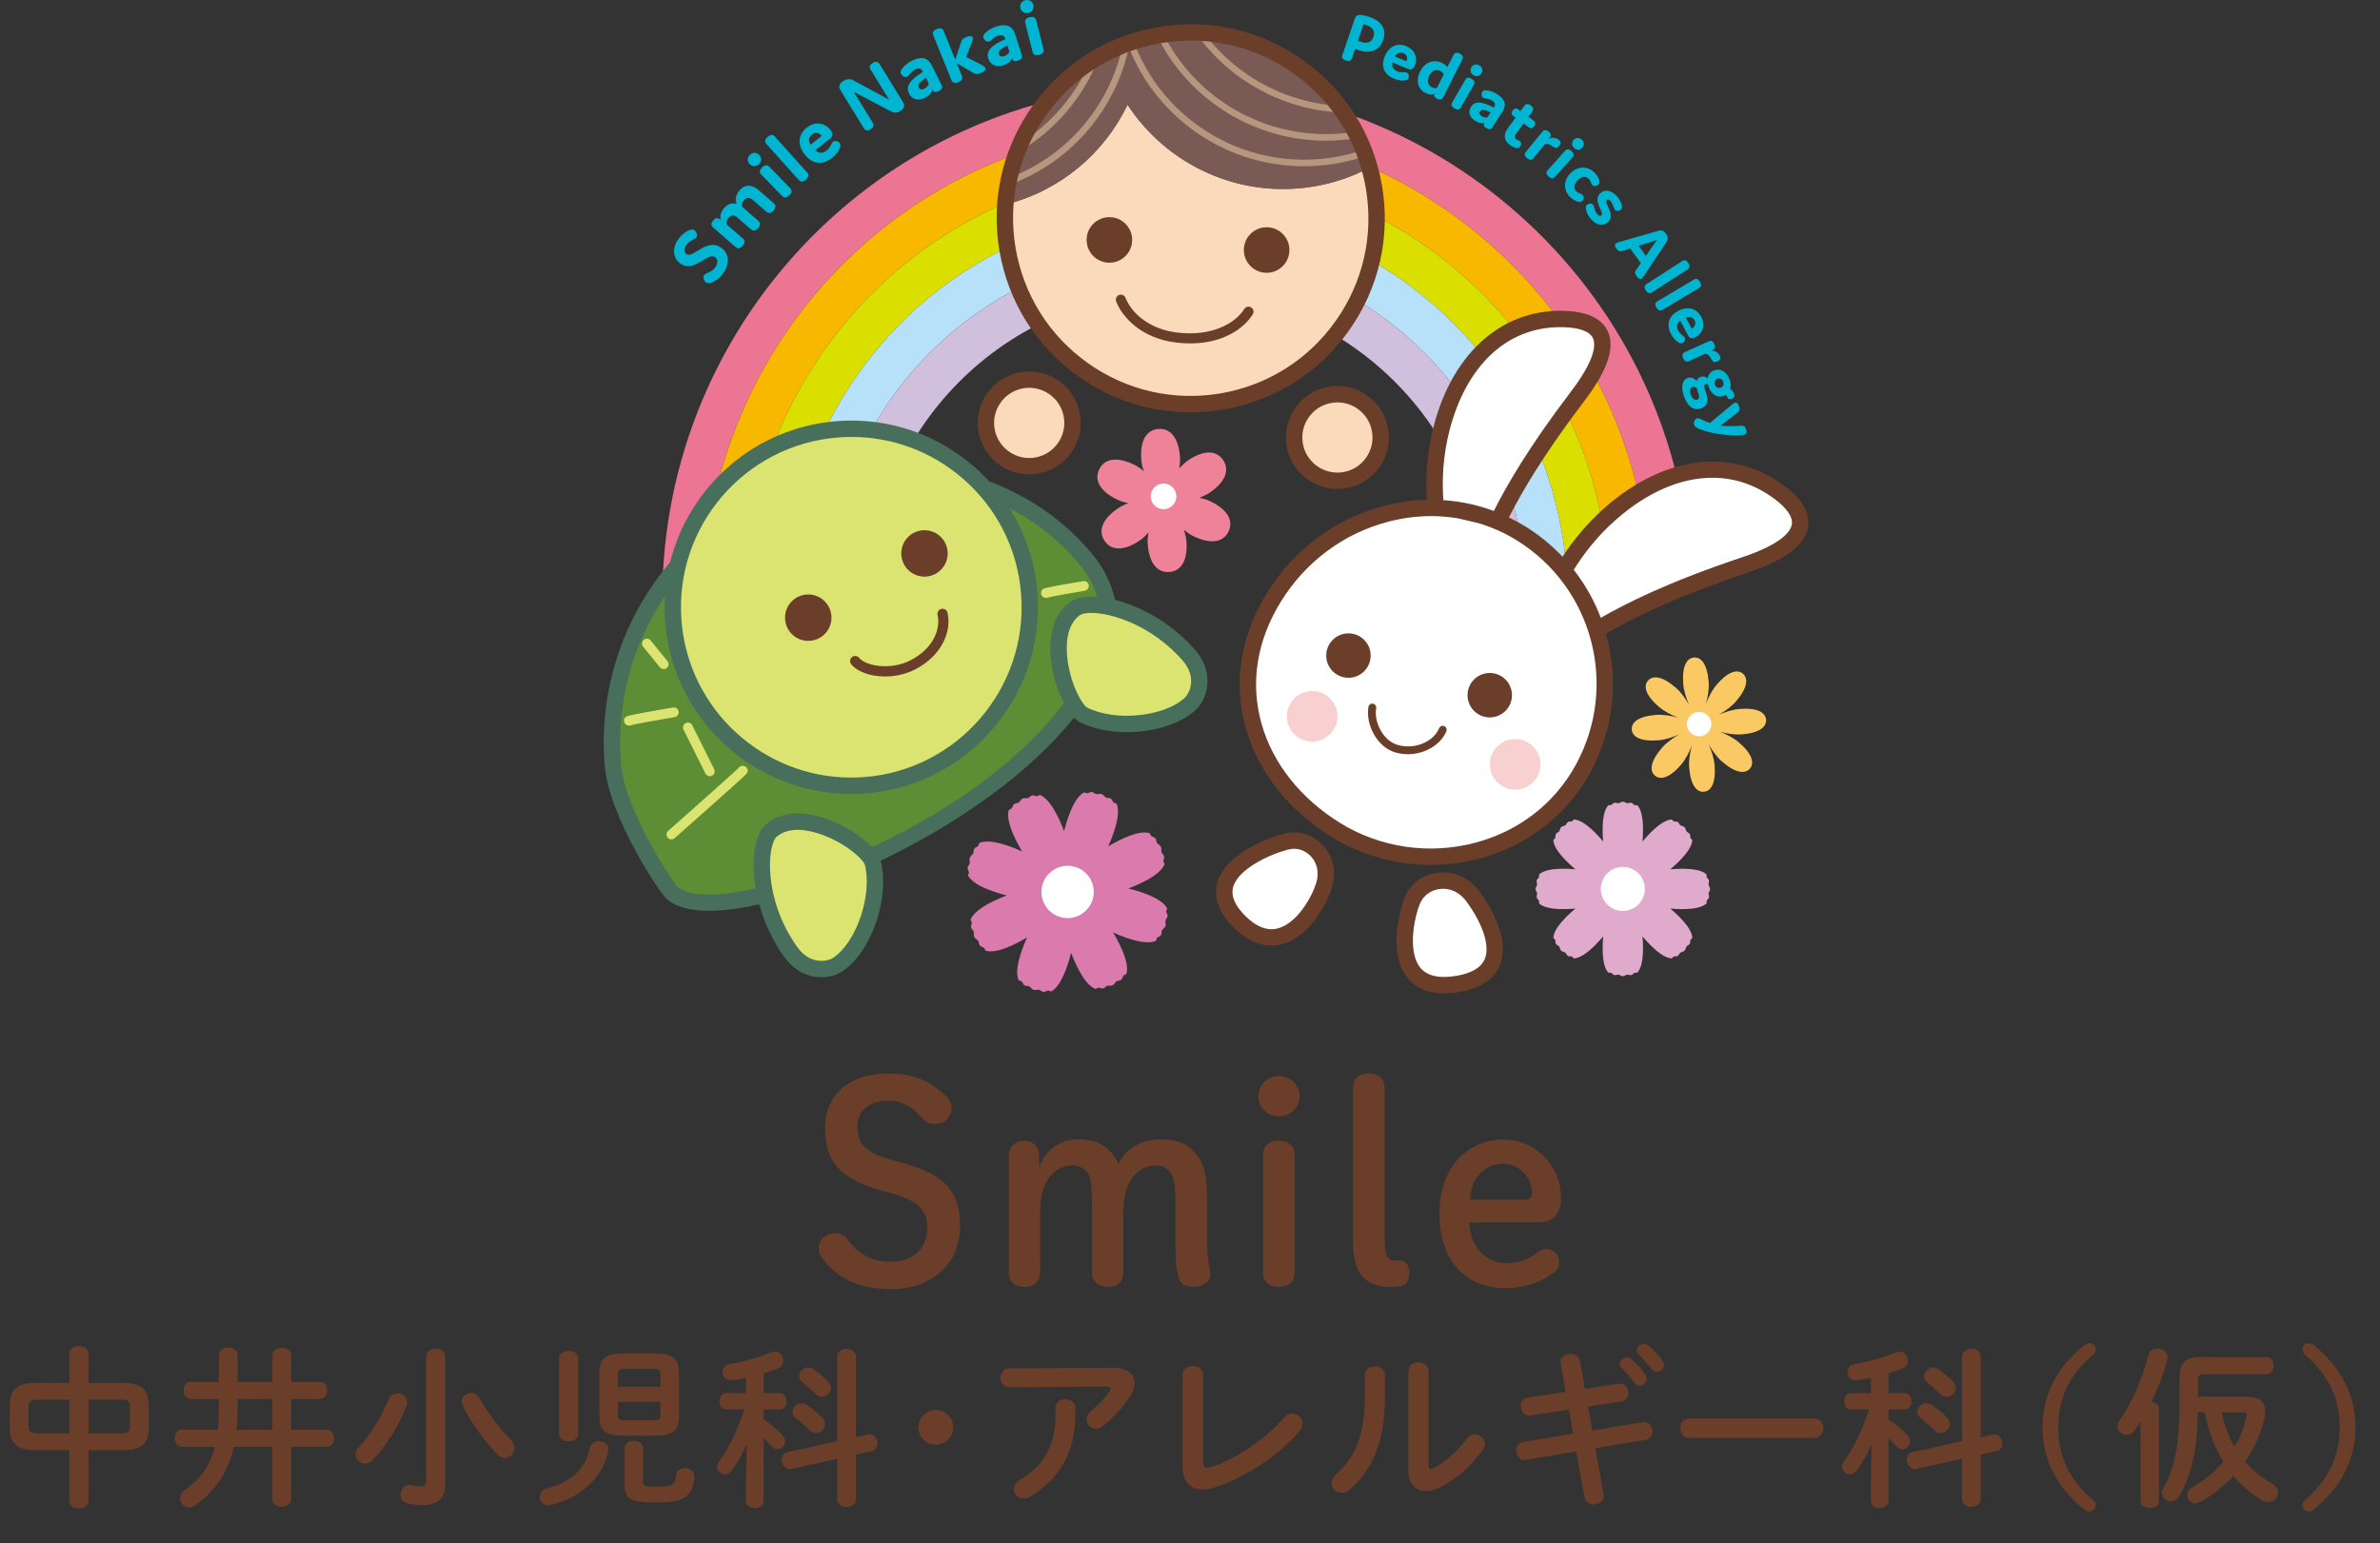 <?xml version="1.0" encoding="UTF-8"?><svg id="_レイヤー_2" xmlns="http://www.w3.org/2000/svg" width="592.727" height="384.361" xmlns:xlink="http://www.w3.org/1999/xlink" viewBox="0 0 592.727 384.361"><rect x="0" y="0" width="592.727" height="384.361" fill="#333333" stroke="none"/><defs><clipPath id="clippath"><path d="M288.73,8.75c-4.919.843-9.516,2.442-13.708,4.643,0,.002.001.004.002.006-14.046,7.373-23.469,21.599-24.635,37.561,13.725-3.439,24.631-12.813,30.423-24.855,9.784,14.965,27.815,23.522,46.561,20.31,4.919-.843,9.516-2.442,13.708-4.643-6.337-22.513-28.786-37.06-52.35-33.022Z" fill="#7a5a54"/></clipPath></defs><g id="_レイヤー_1-2"><path d="M176.172,163.937c-.235-1.886-.429-3.785-.575-5.7-4.946-64.918,43.671-121.553,108.589-126.499,64.635-4.924,121.053,43.251,126.424,107.745l10.248-1.069c-5.947-70.023-67.241-122.299-137.455-116.949-70.592,5.378-123.457,66.964-118.079,137.555.153,2.011.358,4.005.601,5.986l10.247-1.069Z" fill="#eb7592"/><path d="M284.186,31.738c-64.918,4.946-113.535,61.582-108.589,126.499.146,1.915.341,3.814.575,5.7l10.247-1.069c-.226-1.79-.411-3.595-.549-5.414-4.514-59.244,39.854-110.93,99.098-115.443,59.057-4.499,110.599,39.577,115.394,98.541l10.248-1.069c-5.371-64.494-61.789-112.669-126.424-107.745Z" fill="#f8b800"/><path d="M284.969,42.011c-59.244,4.514-103.612,56.199-99.098,115.443.139,1.819.323,3.624.549,5.414l10.253-1.069c-.218-1.695-.397-3.403-.529-5.127-4.081-53.57,36.037-100.306,89.607-104.387,53.479-4.074,100.141,35.903,104.36,89.337l10.251-1.069c-4.795-58.964-56.336-103.04-115.394-98.541Z" fill="#dadf00"/><path d="M285.751,52.284c-53.57,4.081-93.689,50.817-89.607,104.387.131,1.724.31,3.432.529,5.127l10.256-1.07c-.211-1.6-.388-3.211-.512-4.84-3.649-47.897,32.221-89.683,80.117-93.332,47.896-3.649,89.683,32.221,93.332,80.117,0,.005,0,.01,0,.015l10.245-1.069c-4.219-53.433-50.88-93.411-104.36-89.337Z" fill="#b7e1f8"/><path d="M217.186,159.659c-.204-1.504-.378-3.019-.495-4.553-3.217-42.223,28.404-79.058,70.626-82.275,42.223-3.217,79.058,28.404,82.275,70.626.008.101.008.201.015.303l9.169-.956,1.09-.114c0-.005,0-.01,0-.015-3.649-47.897-45.435-83.766-93.332-80.117-47.897,3.649-83.766,45.435-80.117,93.332.124,1.629.301,3.24.512,4.84l10.257-1.07Z" fill="#d0c0dd"/><path d="M271.183,140.242c-13.113-16.78-34.962-24.293-56.184-22.676-37.303,2.842-65.24,35.386-62.398,72.69.923,12.119,13.108,30.508,14.607,31.957,13.565,13.116,103.444-25.3,108.731-65.807,1.083-8.296-3.556-14.627-4.757-16.164Z" fill="#5d8d34"/><circle cx="212.007" cy="151.257" r="44.459" fill="#dce471"/><path d="M267.64,151.636c3.778-2.837,18.434.184,28.381,11.487,4.449,5.056,2.467,10.279.371,12.218-5.814,5.377-19.058,6.547-26.572,2.706-3.983-2.036-10.447-20.204-2.18-26.412Z" fill="#dce471"/><path d="M192.145,206.823c-3.62,3.036-4.002,17.996,4.751,30.247,3.915,5.48,9.452,4.735,11.816,3.133,6.556-4.443,10.699-17.077,8.662-25.266-1.08-4.341-17.308-14.757-25.229-8.114Z" fill="#dce471"/><path d="M184.272,190.955c-.133.089-.243.201-.328.326-1.301,1.262-11.048,9.925-17.537,15.666-.502.444-.55,1.212-.106,1.714.24.271.574.41.91.41.287,0,.574-.101.805-.305,0,0,4.467-3.951,8.923-7.916,2.229-1.984,4.455-3.972,6.119-5.47.835-.752,1.53-1.382,2.013-1.827.879-.811,1.573-1.451.875-2.352-.39-.505-1.141-.604-1.674-.247Z" fill="#dce471"/><path d="M169.014,177.209c-.114-.661-.734-1.107-1.403-.993-3.165.541-10.619,1.836-11.472,2.194-.605.254-.874.933-.641,1.546.184.48.655.773,1.15.773.136,0,.273-.022.407-.069.693-.24,6.829-1.343,10.965-2.049.661-.113,1.106-.741.993-1.402Z" fill="#dce471"/><path d="M269.751,144.754c-2.652.435-8.913,1.486-9.768,1.846-.607.255-.878.937-.639,1.55.185.478.655.769,1.146.769.139,0,.279-.023.416-.071.589-.21,5.159-1.027,9.239-1.696.662-.108,1.11-.733,1.002-1.395s-.733-1.116-1.396-1.002Z" fill="#dce471"/><path d="M175.692,192.674c.212.426.642.673,1.088.673.182,0,.367-.041.542-.128.6-.299.844-1.029.544-1.629l-5.465-10.95c-.3-.601-1.031-.845-1.63-.544-.6.299-.844,1.029-.544,1.629l5.465,10.95Z" fill="#dce471"/><path d="M164.346,166.211c.239.296.59.45.944.45.269,0,.539-.089.764-.271.521-.423.601-1.188.178-1.709l-4.182-5.154c-.421-.52-1.187-.601-1.708-.178-.521.423-.601,1.188-.178,1.709l4.182,5.154Z" fill="#dce471"/><path d="M297.552,161.777c-4.657-5.292-10.83-9.423-17.383-11.632-.853-.288-1.685-.523-2.504-.73-1.036-4.983-3.538-8.717-4.876-10.429-6.745-8.63-15.915-15.123-26.478-19.109-1.255-1.366-2.588-2.675-4.018-3.902-9.424-8.09-21.44-12.025-33.818-11.082-20.473,1.56-36.86,16.23-41.581,35.14-11.928,14.087-17.729,31.953-16.325,50.377.996,13.071,13.758,31.851,15.223,33.268,2.405,2.325,6.311,3.183,10.77,3.183,3.965,0,8.363-.682,12.529-1.612,1.27,4.628,3.356,9.1,6.146,13.006,2.701,3.78,6.216,5.153,9.323,5.153,2.066,0,3.95-.607,5.294-1.518,7.181-4.866,11.797-18.204,9.497-27.446-.006-.023-.018-.047-.024-.07,18.933-9.025,37.104-21.753,48.131-35.625.474.482.954.869,1.432,1.113,3.322,1.698,7.495,2.506,11.727,2.506,6.572,0,13.284-1.948,17.157-5.531,2.983-2.759,4.884-9.256-.225-15.061ZM208.785,108.959c1.1-.084,2.197-.125,3.288-.125,10.121,0,19.804,3.574,27.564,10.235,8.598,7.381,13.807,17.667,14.667,28.965,1.777,23.323-15.751,43.742-39.074,45.52-1.091.083-2.175.124-3.252.124-21.939-.002-40.574-16.969-42.268-39.199-1.777-23.323,15.751-43.742,39.075-45.52ZM207.567,238.516c-1.568,1.062-5.834,1.818-9.012-2.63-8.62-12.064-7.439-25.538-5.1-27.5,2.953-2.476,7.332-1.776,10.483-.751,6.443,2.096,11.12,6.443,11.457,7.795,1.875,7.537-2.076,19.188-7.829,23.086ZM217.17,211.002c-2.663-2.818-7.301-5.726-11.971-7.245-5.927-1.929-10.893-1.408-14.365,1.504-2.442,2.049-3.586,7.194-2.984,13.426.084.865.199,1.732.344,2.597-9.672,2.159-16.89,2.053-19.56-.529-1.354-1.39-13.122-19.125-13.999-30.654-1.134-14.892,2.744-29.39,10.966-41.589-.121,2.065-.118,4.159.043,6.277,1.857,24.369,22.281,42.968,46.332,42.967,1.179,0,2.369-.045,3.565-.136,25.565-1.948,44.777-24.331,42.83-49.896-.579-7.61-2.966-14.797-6.901-21.088,7.088,3.682,13.277,8.679,18.108,14.861h0c.978,1.252,2.692,3.807,3.692,7.183-2.934-.219-5.365.208-6.852,1.326-3.623,2.721-5.257,7.441-4.723,13.649.35,4.065,1.639,8.323,3.292,11.505-9.339,12.371-25.65,25.59-47.815,35.843ZM295.008,173.845c-5.102,4.718-17.345,5.925-24.259,2.388-1.241-.634-4.413-6.175-4.993-12.926-.284-3.302.025-7.724,3.108-10.04.518-.389,1.528-.609,2.893-.609,5.067,0,15.016,3.043,22.734,11.813,3.611,4.104,1.907,8.088.517,9.374Z" fill="#476f5b"/><circle cx="201.29" cy="153.846" r="5.781" fill="#6b3e2a"/><circle cx="230.237" cy="137.845" r="5.781" fill="#6b3e2a"/><path d="M220.425,168.498c-3.669,0-6.95-1.191-8.435-3.052-.438-.549-.348-1.349.2-1.787.552-.439,1.35-.347,1.787.201,1.604,2.007,7.814,3.171,12.782.607,5.77-2.977,7.54-7.932,6.743-11.278-.163-.683.26-1.369.943-1.532.683-.162,1.369.259,1.532.942,1.019,4.278-1.065,10.524-8.051,14.128-2.391,1.234-5.034,1.772-7.5,1.772Z" fill="#6b3e2a"/><circle cx="296.546" cy="54.366" r="46.28" fill="#fadabb"/><path d="M288.73,8.75c-4.919.843-9.516,2.442-13.708,4.643,0,.002.001.004.002.006-14.046,7.373-23.469,21.599-24.635,37.561,13.725-3.439,24.631-12.813,30.423-24.855,9.784,14.965,27.815,23.522,46.561,20.31,4.919-.843,9.516-2.442,13.708-4.643-6.337-22.513-28.786-37.06-52.35-33.022Z" fill="#7a5a54"/><g clip-path="url(#clippath)"><path d="M285.255,9.497c-19.579,4.906-33.436,21.88-34.866,41.463,19.579-4.906,33.436-21.88,34.866-41.463Z" fill="#7a5a54"/><path d="M288.73,8.75c-4.919.843-9.516,2.442-13.708,4.643,6.337,22.513,28.786,37.06,52.35,33.022,4.919-.843,9.516-2.442,13.708-4.643-6.337-22.513-28.786-37.06-52.35-33.022Z" fill="#7a5a54"/><path d="M324.757,41.407c-20.76,0-39.413-13.691-45.213-34.294l1.571-.442c6.316,22.435,28.423,36.379,51.426,32.44,4.708-.806,9.239-2.341,13.468-4.561l.757,1.444c-4.38,2.3-9.073,3.889-13.95,4.725-2.705.463-5.4.688-8.059.688Z" fill="#b6977e"/><path d="M330.221,35.041c-20.76,0-39.413-13.691-45.213-34.294l1.571-.442c6.315,22.435,28.419,36.377,51.426,32.44,4.708-.806,9.239-2.341,13.468-4.561l.757,1.444c-4.38,2.3-9.073,3.889-13.95,4.725-2.705.463-5.401.688-8.059.688Z" fill="#b6977e"/><path d="M336.193,28.085c-20.76,0-39.415-13.691-45.215-34.293l1.571-.442c6.315,22.435,28.425,36.377,51.426,32.44,4.71-.807,9.241-2.342,13.468-4.562l.757,1.444c-4.377,2.299-9.07,3.889-13.949,4.725-2.706.464-5.401.688-8.059.688Z" fill="#b6977e"/><path d="M246.59,47.502l-.396-1.582c19.055-4.775,32.82-21.144,34.251-40.731l1.627.119c-1.482,20.291-15.741,37.248-35.482,42.194Z" fill="#b6977e"/><path d="M241.246,42.914l-.396-1.582c19.055-4.775,32.82-21.144,34.25-40.731l1.627.119c-1.481,20.291-15.74,37.247-35.481,42.194Z" fill="#b6977e"/></g><circle cx="276.288" cy="59.76" r="5.673" fill="#6b3e2a"/><circle cx="315.448" cy="62.274" r="5.673" fill="#6b3e2a"/><path d="M296.408,85.531c-1.113,0-2.279-.068-3.5-.214-8.471-1.009-13.337-6.142-14.931-10.231-.249-.642.067-1.365.71-1.615.641-.247,1.365.068,1.616.71,1.342,3.446,5.526,7.78,12.899,8.658,8.91,1.059,14.559-2.506,16.69-5.882.367-.584,1.138-.756,1.722-.389.582.367.756,1.138.389,1.721-2.318,3.675-7.543,7.242-15.595,7.242Z" fill="#6b3e2a"/><circle cx="256.318" cy="105.338" r="10.78" fill="#fadabb"/><path d="M256.312,118.158c-6.127,0-11.561-4.417-12.629-10.655-1.193-6.968,3.504-13.607,10.471-14.8,3.376-.578,6.773.192,9.568,2.17,2.795,1.978,4.653,4.926,5.23,8.301.579,3.374-.192,6.773-2.169,9.568-1.978,2.796-4.926,4.653-8.301,5.231-.728.125-1.455.185-2.17.185ZM256.336,96.595c-.496,0-.996.042-1.495.128-4.75.814-7.953,5.341-7.14,10.092.815,4.751,5.346,7.952,10.093,7.139,2.3-.394,4.311-1.661,5.658-3.568,1.349-1.906,1.875-4.223,1.48-6.524h0c-.394-2.302-1.661-4.312-3.567-5.66-1.492-1.056-3.238-1.608-5.03-1.608Z" fill="#6b3e2a"/><circle cx="333.076" cy="108.971" r="10.78" fill="#fadabb"/><path d="M333.07,121.791c-6.127,0-11.561-4.417-12.629-10.655-1.192-6.968,3.504-13.607,10.471-14.8,3.369-.58,6.77.191,9.567,2.17,2.796,1.978,4.654,4.926,5.231,8.301,1.195,6.966-3.502,13.605-10.468,14.799-.729.125-1.455.185-2.171.185ZM333.095,100.228c-.497,0-.996.042-1.495.128-4.752.814-7.954,5.341-7.141,10.092.816,4.75,5.348,7.95,10.093,7.139,4.75-.814,7.952-5.342,7.138-10.092h0c-.394-2.302-1.661-4.312-3.567-5.66-1.492-1.056-3.238-1.607-5.029-1.607Z" fill="#6b3e2a"/><path d="M296.443,102.697c-9.906,0-19.551-3.047-27.803-8.885-10.536-7.454-17.539-18.565-19.719-31.286-2.18-12.721.725-25.53,8.179-36.066,7.453-10.536,18.564-17.539,31.286-19.719,12.722-2.181,25.529.725,36.066,8.179,10.537,7.454,17.541,18.565,19.72,31.286h0c2.18,12.722-.725,25.53-8.179,36.066-7.454,10.536-18.565,17.539-31.287,19.719-2.758.473-5.52.706-8.262.706ZM296.641,10.113c-2.512,0-5.04.214-7.567.646-11.647,1.996-21.82,8.408-28.645,18.055s-9.485,21.375-7.489,33.022c1.996,11.648,8.408,21.821,18.055,28.646,9.647,6.826,21.374,9.485,33.022,7.489,11.647-1.996,21.821-8.408,28.646-18.055,6.825-9.646,9.484-21.375,7.489-33.022h0c-1.996-11.648-8.408-21.821-18.055-28.646-7.555-5.345-16.388-8.135-25.457-8.135Z" fill="#6b3e2a"/><path d="M169.448,65.648c-1.926-1.365-2.095-3.84-.512-6.073.688-.972,1.709-1.836,2.677-2.226.605-.238.975-.256,1.334-.002.511.362.862,1.276.489,1.805-.133.188-.357.285-.798.51-.688.357-1.255.725-1.701,1.355-.677.954-.586,1.839.011,2.261,1.722,1.22,5.034-4.142,8.665-1.57,2.098,1.485,2.146,4.054.541,6.323-.773,1.09-1.716,1.882-2.93,2.329-.591.22-1.038.238-1.396-.016-.529-.374-.827-1.328-.476-1.822.169-.238.421-.342.868-.539.71-.315,1.391-.627,1.935-1.394.688-.972.693-1.993-.039-2.512-1.961-1.388-5.188,4.033-8.666,1.571Z" fill="#00b5d2"/><path d="M179.346,54.667l.174.151c-.3-.926-.035-2.025.816-3.001.919-1.055,1.964-1.363,3.112-1.026-.427-1.068-.189-2.327.73-3.382.769-.881,1.66-1.269,2.693-1.117.688.101,1.425.494,2.18,1.154l3.652,3.184c.566.494.547,1.087-.07,1.796-.618.708-1.204.807-1.771.314l-3.304-2.883c-.362-.316-.719-.544-1.06-.563-.419-.062-.835.13-1.206.555-.439.503-.591,1.091-.464,1.645l4.045,3.528c.566.494.548,1.087-.07,1.796-.617.709-1.202.807-1.77.312l-3.321-2.895c-.362-.317-.716-.515-1.044-.551-.432-.045-.848.147-1.205.556-.439.503-.606,1.107-.48,1.66l4.046,3.529c.568.493.548,1.087-.07,1.796-.618.708-1.202.808-1.769.312l-5.588-4.872c-.568-.494-.562-1.072.042-1.764.63-.724,1.226-.675,1.7-.235Z" fill="#00b5d2"/><path d="M189.023,40.895c-.688.67-1.649.672-2.32-.018-.67-.689-.627-1.634.062-2.304s1.635-.687,2.305.003c.67.687.643,1.648-.047,2.318ZM196.772,46.851c.525.541.457,1.131-.216,1.786-.674.655-1.265.707-1.791.167l-5.172-5.317c-.525-.538-.457-1.128.216-1.785.674-.656,1.265-.707,1.791-.167l5.172,5.316Z" fill="#00b5d2"/><path d="M201.016,42.964c.501.56.411,1.146-.29,1.775-.699.628-1.292.655-1.796.096l-8.04-8.96c-.501-.56-.409-1.147.29-1.776.699-.627,1.292-.654,1.796-.094l8.04,8.96Z" fill="#00b5d2"/><path d="M209.105,35.607c.312.391.208.796.055,1.24-.285.816-.899,1.653-1.878,2.436-2.433,1.944-4.927,1.635-6.831-.747-1.89-2.368-1.749-4.968.438-6.717,2.154-1.722,4.549-1.2,5.933.529.913,1.142.462,1.717-.224,2.264l-3.558,2.844c.91.771,1.855.817,2.868.008.523-.418.829-.904,1.065-1.413.157-.339.27-.564.466-.72.523-.417,1.311-.166,1.664.275ZM201.889,36.049l2.742-2.191c-.625-.782-1.53-1.077-2.443-.346-.817.651-.898,1.521-.299,2.538Z" fill="#00b5d2"/><path d="M217.344,30.548c.394.641.235,1.18-.511,1.641-.748.459-1.319.369-1.713-.272l-5.836-9.485c-.547-.89-.265-1.627.765-2.263,1.033-.635,1.8-.543,2.58-.115l8.808,4.786-4.621-7.51c-.396-.641-.218-1.191.529-1.651.748-.459,1.318-.369,1.713.272l5.836,9.485c.537.873.301,1.606-.677,2.208-.926.569-1.608.497-2.495.013l-9.098-4.78,4.719,7.67Z" fill="#00b5d2"/><path d="M227.944,17.291c-.448.224-.936.607-1.367,1.147-.243.308-.43.541-.655.653-.58.289-1.298-.217-1.541-.702-.176-.356-.102-.72.235-1.216.572-.82,1.461-1.519,2.526-2.051,1.346-.672,2.506-.829,3.393-.453.626.271,1.168.888,1.624,1.805l2.281,4.582c.355.711.176,1.197-.701,1.636-.748.371-1.16.296-1.429-.247l-.074-.148c-.236.887-.854,1.568-1.863,2.071-1.721.857-3.234.444-3.979-1.052-.839-1.683.033-3.309,3.466-5.415l-.065-.131c-.354-.71-.878-.963-1.85-.479ZM228.825,21.825c.215.43.662.626,1.372.272.487-.243.889-.653,1.143-1.222l-.754-1.515c-1.507,1.007-2.124,1.734-1.761,2.465Z" fill="#00b5d2"/><path d="M245.416,16.964c.173.426-.14.824-1.05,1.192-.969.391-1.461.343-2.103-.073l-4.001-2.367,1.286,3.174c.283.698-.002,1.218-.873,1.572-.872.351-1.438.175-1.721-.521l-4.516-11.149c-.282-.698.002-1.218.873-1.571s1.438-.178,1.721.52l2.877,7.105,1.34-4.036c.287-.906.519-1.224,1.37-1.569.91-.369,1.465-.279,1.63.128.094.233.045.611-.151,1.075l-1.485,3.733,3.845,1.981c.539.276.841.515.957.805Z" fill="#00b5d2"/><path d="M248.598,8.884c-.479.153-1.018.455-1.526.924-.289.266-.51.468-.748.544-.616.197-1.25-.414-1.414-.932-.12-.379.011-.727.42-1.163.69-.725,1.677-1.278,2.812-1.639,1.432-.456,2.602-.433,3.421.076.575.364,1.014,1.058,1.325,2.034l1.547,4.877c.24.757-.009,1.209-.946,1.506-.796.253-1.191.115-1.374-.462l-.051-.16c-.369.841-1.083,1.418-2.159,1.759-1.832.582-3.262-.06-3.768-1.652-.569-1.792.542-3.264,4.257-4.816l-.044-.138c-.239-.757-.718-1.089-1.752-.76ZM248.769,13.498c.146.459.557.72,1.315.482.517-.165.978-.509,1.316-1.032l-.511-1.613c-1.643.761-2.366,1.386-2.12,2.162Z" fill="#00b5d2"/><path d="M256.135,3.201c-.933.237-1.766-.242-2.003-1.174-.236-.931.272-1.728,1.205-1.964.931-.237,1.759.22,1.996,1.152.236.931-.267,1.75-1.198,1.987ZM259.876,12.232c.185.728-.167,1.208-1.079,1.438-.911.232-1.45-.019-1.635-.748l-1.828-7.19c-.185-.728.167-1.206,1.079-1.437.911-.233,1.45.018,1.635.748l1.828,7.189Z" fill="#00b5d2"/><path d="M338.532,12.55c-.418-.14-.755-.294-1.01-.459l-.832,2.459c-.214.627-.704.811-1.506.539-.801-.271-1.079-.716-.866-1.344l2.988-8.821c.211-.627.447-1.267,1.537-1.208.551.03,1.47.244,2.203.492,2.807.951,4.403,2.89,3.453,5.698-.991,2.93-3.579,3.452-5.967,2.643ZM339.009,10.457c1.499.508,2.589.042,3.039-1.283.5-1.482-.32-2.441-1.716-2.914-.244-.083-.493-.147-.773-.183l-1.358,4.01c.273.171.546.282.808.371Z" fill="#00b5d2"/><path d="M350.796,19.46c-.171.408-.527.498-.935.566-.751.125-1.659.002-2.677-.424-2.53-1.061-3.343-3.119-2.304-5.595,1.031-2.463,3.102-3.451,5.376-2.498,2.241.94,2.85,3.012,2.095,4.811-.497,1.189-1.131,1.081-1.845.783l-3.7-1.551c-.212,1.028.152,1.78,1.205,2.221.543.228,1.047.261,1.542.227.328-.021.551-.028.753.056.544.228.683.946.49,1.404ZM347.409,14.068l2.852,1.197c.342-.816.187-1.639-.764-2.037-.848-.356-1.554-.053-2.088.841Z" fill="#00b5d2"/><path d="M359.315,15.767c.526.265.946.58,1.158.933l1.526-3.023c.297-.591.808-.706,1.547-.333s.952.851.653,1.442l-4.772,9.466c-.306.609-.825.698-1.532.341-.69-.347-.845-.735-.621-1.178l.049-.099c-.692.31-1.474.267-2.296-.148-1.808-.91-2.55-2.995-1.356-5.363,1.209-2.398,3.425-3.157,5.644-2.037ZM358.717,17.69c-1.068-.537-2.09-.146-2.736,1.135-.671,1.332-.371,2.411.648,2.925.396.199.798.257,1.21.178l1.739-3.452c-.188-.321-.483-.595-.861-.786Z" fill="#00b5d2"/><path d="M363.806,26.764c-.329.577-.845.662-1.564.248-.719-.414-.906-.902-.575-1.477l3.257-5.671c.33-.574.846-.662,1.565-.247.719.412.905.901.574,1.477l-3.257,5.67ZM366.984,18.754c-.735-.423-.969-1.235-.546-1.97.421-.736,1.234-.928,1.968-.506.735.421.979,1.219.556,1.955-.423.734-1.243.942-1.978.52Z" fill="#00b5d2"/><path d="M371.612,25.059c-.373-.24-.881-.437-1.486-.52-.343-.045-.605-.081-.79-.201-.48-.309-.419-1.081-.161-1.483.19-.294.499-.401,1.026-.369.88.062,1.81.421,2.693.99,1.115.717,1.755,1.525,1.871,2.366.075.597-.148,1.283-.637,2.043l-2.444,3.793c-.379.588-.827.672-1.554.203-.619-.399-.747-.745-.457-1.193l.079-.125c-.778.223-1.572.061-2.408-.478-1.424-.917-1.792-2.249-.995-3.488.897-1.394,2.522-1.464,5.663.187l.07-.108c.379-.588.336-1.098-.469-1.616ZM368.573,27.766c-.229.356-.176.784.411,1.164.403.26.895.379,1.441.315l.807-1.254c-1.441-.688-2.27-.827-2.659-.225Z" fill="#00b5d2"/><path d="M378.55,36.576c-.153.207-.38.36-.782.316-.466-.046-1.129-.328-1.707-.753-1.069-.787-1.389-1.685-1.279-2.52.096-.752.536-1.41,1.037-2.094l1.636-2.224-.518-.382c-.535-.393-.606-.856-.19-1.419.414-.564.878-.634,1.412-.242l.519.382.96-1.305c.393-.534.916-.562,1.582-.071.669.492.798.999.405,1.532l-.96,1.306,1.245.916c.535.393.605.856.191,1.421-.416.563-.879.634-1.412.242l-1.246-.917-1.637,2.225c-.196.266-.48.652-.533,1.002-.047.284.079.515.333.7.162.12.357.196.512.264.142.057.267.106.387.192.547.403.285,1.102.045,1.428Z" fill="#00b5d2"/><path d="M381.899,39.412c-.42.514-.945.511-1.586-.013-.639-.527-.742-1.04-.321-1.552l4.15-5.05c.42-.514.931-.524,1.556-.009.653.538.627,1.064.251,1.492l-.234.285c.813-.381,1.76-.343,2.513.276.541.445.573.899.081,1.497-.548.669-1,.608-1.592.17-.806-.616-1.319-.773-1.966-.566l-2.852,3.47Z" fill="#00b5d2"/><path d="M387.26,44.058c-.442.493-.964.469-1.581-.083-.617-.554-.697-1.071-.255-1.564l4.363-4.864c.443-.493.965-.47,1.582.083.616.553.696,1.07.254,1.564l-4.363,4.864ZM392.032,36.892c-.63-.566-.689-1.409-.124-2.04.565-.632,1.398-.651,2.028-.084.63.565.701,1.395.136,2.025s-1.412.664-2.041.099Z" fill="#00b5d2"/><path d="M392.569,47.653c.288.285.627.439.98.554.223.064.405.142.562.297.472.465.307,1.183-.056,1.55-.245.249-.557.278-.883.215-.796-.112-1.607-.654-2.158-1.199-1.663-1.643-1.718-4.078.107-5.926,1.799-1.823,4.235-1.877,5.964-.169.551.544,1.051,1.27,1.211,2.051.081.391.043.69-.202.938-.35.354-1.09.58-1.562.114-.144-.14-.223-.323-.29-.57-.12-.352-.292-.677-.593-.974-.773-.764-1.762-.601-2.706.356-.919.931-1.146,2-.373,2.763Z" fill="#00b5d2"/><path d="M398.57,48.112c1.095-.984,2.665-.835,4.093.751.726.807,1.077,1.556,1.234,2.281.105.475.06.836-.214,1.083-.343.308-1.095.49-1.501.038-.124-.137-.18-.31-.325-.747-.215-.624-.437-1.092-.746-1.434-.332-.37-.678-.479-.924-.258-.848.763,2.363,3.619.215,5.552-1.163,1.045-2.715.807-4.155-.793-.738-.822-1.091-1.544-1.267-2.427-.103-.5-.045-.874.243-1.133.315-.284,1.07-.517,1.513-.024.161.178.226.415.301.719.163.621.305,1.137.735,1.615.371.412.753.562,1.027.316.888-.8-2.336-3.643-.229-5.538Z" fill="#00b5d2"/><path d="M408.88,69.369c-.326.239-.738.176-1.262-.536-.489-.668-.514-1.106-.129-1.641l1.162-1.652-2.67-3.636-1.925.612c-.569.19-1.001.097-1.503-.586-.491-.669-.428-1.08-.101-1.319.178-.13.429-.225.787-.327l9.548-2.738c.964-.274,1.446-.24,2.112.666.675.92.56,1.416.025,2.243l-5.494,8.258c-.207.311-.371.524-.548.654ZM409.917,63.719l2.736-3.928-4.556,1.449,1.819,2.479Z" fill="#00b5d2"/><path d="M411.388,72.843c-.557.358-1.055.199-1.504-.498-.45-.697-.391-1.217.166-1.577l8.913-5.748c.557-.358,1.056-.198,1.505.498.45.696.39,1.217-.167,1.577l-8.913,5.748Z" fill="#00b5d2"/><path d="M414.025,77.176c-.571.338-1.063.161-1.487-.552-.424-.711-.347-1.229.224-1.569l9.113-5.426c.569-.339,1.061-.161,1.486.552.424.713.346,1.229-.224,1.569l-9.112,5.426Z" fill="#00b5d2"/><path d="M419.05,85.423c-.389.207-.723.049-1.081-.157-.659-.382-1.283-1.051-1.798-2.027-1.28-2.427-.602-4.535,1.776-5.789,2.362-1.246,4.59-.692,5.74,1.49,1.134,2.149.288,4.136-1.438,5.047-1.14.601-1.562.116-1.923-.568l-1.873-3.55c-.817.66-1.014,1.471-.481,2.481.274.52.645.865,1.046,1.154.269.191.444.328.547.524.274.521-.074,1.163-.515,1.395ZM419.862,79.105l1.443,2.735c.781-.412,1.186-1.146.705-2.058-.43-.814-1.168-1.028-2.148-.678Z" fill="#00b5d2"/><path d="M420.61,89.961c-.605.273-1.073.042-1.416-.714-.342-.753-.208-1.259.396-1.534l5.952-2.701c.603-.274,1.065-.06,1.4.679.35.771.094,1.232-.434,1.45l-.335.153c.897.017,1.73.468,2.133,1.356.289.637.117,1.06-.589,1.378-.787.358-1.164.106-1.503-.55-.453-.907-.842-1.277-1.514-1.376l-4.091,1.858Z" fill="#00b5d2"/><path d="M430.136,98.886l-.225-.586c-.169.125-.352.215-.557.293-1.582.607-3.091-.294-3.801-2.152-.099-.257-.169-.488-.225-.741-.184-.067-.375-.053-.548.012-.411.158-.446.584-.143,1.376.441,1.152.707,2.153.552,2.983-.142.764-.625,1.304-1.468,1.627-1.598.611-3.225-.085-4.253-2.767-.95-2.477-.533-4.273.808-4.785.774-.298,1.536-.056,2.269.727.172-.48.494-.82.96-.998.618-.237,1.218-.112,1.764.388.157-.927.701-1.668,1.63-2.024,1.546-.592,3.086.336,3.811,2.227.328.859.388,1.683.221,2.378.398.321.737.743.922,1.225.23.601.067.999-.569,1.243-.584.224-.957.071-1.149-.427ZM422.561,96.662c-.392-.303-.774-.374-1.135-.236-.533.205-.734.813-.319,1.896.423,1.101,1.018,1.424,1.587,1.207.583-.225.589-.778.119-2.055-.106-.275-.214-.609-.252-.811ZM428.552,96.555c.601-.232.855-.801.592-1.489-.263-.687-.834-.942-1.435-.711-.619.237-.873.807-.61,1.495s.835.943,1.453.706Z" fill="#00b5d2"/><path d="M434.449,108.282c-.3.093-.843.144-1.514.157-2.536.085-6.722-.363-9.652-1.562-.836-.341-1.227-.606-1.362-1.046-.189-.616.085-1.414.701-1.604.389-.118.769.054,1.182.273,1.077.555,1.76.77,2.072.847l5.486-4.596c.214-.181.428-.362.674-.438.387-.119.802.043,1.068.905.265.862.053,1.236-.524,1.683l-4.057,3.097c1.063.136,2.576.229,4.992.065.564-.039,1.055-.074,1.359.911.271.881-.022,1.183-.426,1.307Z" fill="#00b5d2"/><path d="M301.457,124.864c-.856-.411-1.817-.691-2.814-.879.957-.337,1.865-.76,2.649-1.296,4.307-2.945,4.819-5.916,3.312-8.12-1.506-2.204-4.461-2.806-8.768.139-.784.536-1.507,1.228-2.169,1.998.187-.997.274-1.994.202-2.941-.396-5.203-2.714-7.131-5.376-6.928-2.662.203-4.66,2.46-4.264,7.663.072.947.31,1.919.646,2.877-.77-.66-1.59-1.235-2.446-1.646-4.704-2.258-7.533-1.215-8.688,1.191s-.2,5.266,4.504,7.524c.856.411,1.817.691,2.814.879-.957.337-1.865.76-2.649,1.296-4.307,2.945-4.819,5.916-3.312,8.12,1.507,2.204,4.461,2.806,8.768-.139.784-.536,1.507-1.228,2.169-1.998-.187.997-.274,1.995-.202,2.942.396,5.203,2.714,7.131,5.376,6.928,2.662-.203,4.66-2.46,4.264-7.663-.072-.947-.31-1.919-.646-2.877.77.66,1.59,1.235,2.446,1.646,4.704,2.258,7.533,1.215,8.688-1.191,1.155-2.407.2-5.266-4.504-7.524Z" fill="#ed8298"/><circle cx="289.773" cy="123.632" r="3.192" fill="#fff"/><path d="M433.75,182.915c4.507-.343,6.212-1.899,6.078-3.649s-2.054-3.029-6.561-2.686c-1.75.133-3.609.756-5.233,1.468,1.545-.891,3.163-2.027,4.314-3.369,2.944-3.43,3.049-5.735,1.718-6.878-1.331-1.143-3.594-.689-6.538,2.74-1.143,1.331-2.017,3.086-2.662,4.737.462-1.722.803-3.669.668-5.432-.343-4.507-1.9-6.212-3.649-6.078s-3.029,2.054-2.686,6.561c.133,1.75.756,3.609,1.468,5.233-.891-1.545-2.027-3.163-3.369-4.314-3.43-2.944-5.735-3.049-6.878-1.718-1.143,1.331-.689,3.594,2.74,6.539,1.331,1.143,3.086,2.017,4.737,2.662-1.722-.462-3.669-.803-5.432-.668-4.507.343-6.212,1.9-6.078,3.649.133,1.749,2.054,3.029,6.561,2.686,1.75-.133,3.608-.756,5.232-1.467-1.545.891-3.162,2.027-4.314,3.369-2.944,3.43-3.049,5.735-1.718,6.878,1.331,1.143,3.594.689,6.538-2.74,1.143-1.332,2.017-3.087,2.662-4.738-.462,1.722-.803,3.67-.669,5.433.343,4.507,1.9,6.212,3.649,6.078,1.749-.133,3.029-2.054,2.686-6.561-.133-1.75-.756-3.609-1.467-5.232.891,1.545,2.027,3.162,3.369,4.314,3.43,2.944,5.736,3.049,6.878,1.718,1.143-1.331.689-3.594-2.74-6.539-1.331-1.143-3.087-2.017-4.738-2.662,1.722.462,3.67.803,5.433.669Z" fill="#fac964"/><circle cx="423.15" cy="180.35" r="3.036" fill="#fff"/><path d="M425.513,222.469c.228-.69.376-.658.376-1.057s-.148-.367-.376-1.057c-.094-.283.224-.615.083-1.105-.111-.387-.378-.396-.554-.768-.111-.233.123-.565-.144-.782-.997-.814-2.792-1.318-6.047-1.318-.996,0-1.96.052-2.889.14.719-.594,1.438-1.24,2.142-1.944,2.301-2.301,3.215-3.927,3.344-5.208.035-.343-.365-.412-.451-.655-.138-.388.044-.583-.151-.935-.247-.446-.706-.456-.84-.722-.327-.649-.199-.731-.482-1.014-.282-.283-.364-.155-1.014-.482-.266-.134-.277-.593-.722-.84-.352-.195-.547-.013-.935-.151-.243-.087-.312-.486-.655-.451-1.28.129-2.906,1.042-5.208,3.344-.704.704-1.35,1.423-1.944,2.142.089-.929.14-1.893.14-2.889,0-3.255-.504-5.05-1.318-6.047-.218-.267-.549-.033-.783-.144-.372-.176-.381-.443-.768-.554-.489-.141-.822.177-1.105.083-.69-.228-.658-.376-1.057-.376s-.367.148-1.057.376c-.283.094-.615-.224-1.105-.083-.387.111-.396.378-.768.554-.233.111-.564-.123-.782.144-.814.996-1.318,2.792-1.318,6.047,0,.996.052,1.96.14,2.889-.594-.719-1.239-1.438-1.944-2.142-2.301-2.301-3.927-3.215-5.208-3.344-.343-.034-.412.365-.655.451-.388.138-.583-.044-.935.151-.446.247-.456.706-.722.84-.649.327-.731.199-1.014.482s-.155.364-.482,1.014c-.134.266-.594.277-.84.722-.195.352-.013.547-.151.935-.087.243-.486.312-.451.655.129,1.28,1.042,2.906,3.344,5.208.704.704,1.423,1.35,2.142,1.944-.929-.088-1.893-.14-2.889-.14-3.255,0-5.05.504-6.047,1.318-.267.218-.033.549-.144.782-.176.372-.443.381-.554.768-.141.49.177.822.083,1.105-.228.69-.376.658-.376,1.057s.148.367.376,1.057c.094.283-.224.615-.083,1.105.111.387.378.396.554.768.111.233-.123.565.144.782.997.814,2.792,1.318,6.047,1.318.996,0,1.96-.052,2.889-.14-.719.594-1.438,1.24-2.142,1.944-2.301,2.301-3.215,3.927-3.344,5.208-.035.343.365.412.451.655.138.388-.044.583.151.935.247.446.706.456.84.722.327.649.199.731.482,1.014.283.282.364.155,1.014.482.266.134.277.593.722.84.352.195.547.013.935.151.243.087.312.486.655.451,1.28-.129,2.906-1.042,5.208-3.344.704-.704,1.35-1.423,1.944-2.142-.088.929-.14,1.893-.14,2.889,0,3.255.504,5.05,1.318,6.047.218.267.549.033.782.144.372.176.381.443.768.554.49.141.822-.177,1.105-.083.69.228.658.376,1.057.376s.367-.148,1.057-.376c.283-.094.615.224,1.105.083.387-.111.396-.378.768-.554.233-.111.565.123.783-.144.814-.996,1.318-2.792,1.318-6.047,0-.996-.052-1.96-.14-2.889.594.719,1.24,1.438,1.944,2.142,2.301,2.301,3.927,3.215,5.208,3.344.343.034.412-.365.655-.451.388-.138.583.044.935-.151.446-.247.456-.706.722-.84.649-.327.731-.199,1.014-.482.283-.283.155-.364.482-1.014.134-.266.594-.277.84-.722.195-.352.013-.547.151-.935.087-.243.486-.312.451-.655-.129-1.28-1.042-2.906-3.344-5.208-.704-.704-1.423-1.35-2.142-1.944.929.088,1.893.14,2.889.14,3.255,0,5.05-.504,6.047-1.318.267-.218.033-.549.144-.782.176-.372.443-.381.554-.768.14-.49-.177-.822-.083-1.105Z" fill="#e0aacc"/><circle cx="404.155" cy="221.411" r="5.484" fill="#fff"/><path d="M290.774,228.109c.027-.477-.269-.592-.322-1.078-.033-.305.358-.585.144-.934-.8-1.302-2.617-2.569-6.267-3.84-1.117-.389-2.219-.708-3.295-.971,1.039-.386,2.097-.829,3.162-1.344,3.48-1.682,5.14-3.149,5.784-4.535.173-.371-.248-.604-.251-.911-.004-.489.277-.637.196-1.108-.103-.596-.614-.787-.66-1.138-.113-.856.062-.898-.144-1.325-.207-.427-.348-.316-.949-.936-.246-.254-.079-.774-.482-1.224-.318-.356-.609-.228-.99-.535-.239-.192-.161-.667-.558-.762-1.486-.356-3.667.034-7.147,1.716-1.065.515-2.07,1.068-3.017,1.643.462-1.007.897-2.068,1.286-3.186,1.271-3.65,1.408-5.861.884-7.296-.14-.384-.603-.252-.821-.467-.348-.343-.254-.646-.645-.922-.494-.349-.991-.122-1.272-.338-.685-.525-.591-.679-1.039-.835-.448-.156-.469.023-1.333.009-.354-.006-.603-.492-1.207-.525-.477-.027-.592.269-1.078.322-.305.033-.585-.358-.934-.144-1.302.8-2.569,2.617-3.84,6.267-.389,1.117-.708,2.219-.971,3.295-.386-1.039-.829-2.097-1.344-3.162-1.682-3.48-3.149-5.14-4.534-5.784-.371-.173-.604.248-.911.25-.489.004-.637-.277-1.108-.196-.596.103-.787.614-1.138.66-.856.113-.898-.062-1.325.144s-.316.348-.936.949c-.254.246-.774.079-1.224.482-.356.319-.228.609-.535.99-.192.239-.667.161-.762.558-.355,1.486.034,3.667,1.716,7.147.515,1.065,1.068,2.069,1.643,3.017-1.007-.462-2.068-.897-3.186-1.286-3.65-1.271-5.861-1.408-7.296-.884-.384.14-.252.603-.467.821-.343.348-.646.254-.922.645-.349.494-.122.991-.338,1.272-.525.685-.679.591-.835,1.039-.156.448.023.469.009,1.333-.006.354-.492.603-.525,1.207-.027.477.269.592.322,1.078.033.305-.358.585-.144.934.8,1.302,2.617,2.569,6.267,3.84,1.117.389,2.219.708,3.295.971-1.039.386-2.097.829-3.162,1.344-3.48,1.682-5.14,3.149-5.784,4.534-.173.371.248.604.25.911.004.489-.277.637-.196,1.108.103.596.614.787.66,1.138.113.856-.062.898.144,1.325.207.427.348.316.949.936.246.254.079.774.482,1.224.319.356.609.228.99.535.239.192.161.667.558.762,1.486.355,3.667-.034,7.147-1.716,1.065-.515,2.069-1.068,3.017-1.643-.462,1.007-.897,2.068-1.286,3.186-1.271,3.65-1.407,5.861-.884,7.296.14.384.603.252.821.467.348.343.254.646.645.922.494.349.991.122,1.272.338.685.525.591.679,1.039.835.448.156.47-.023,1.333-.009.354.006.603.492,1.206.525.477.027.592-.269,1.078-.322.305-.033.585.358.934.144,1.302-.8,2.569-2.617,3.84-6.267.389-1.117.708-2.219.971-3.295.385,1.039.829,2.097,1.344,3.162,1.682,3.48,3.149,5.14,4.534,5.784.371.173.604-.248.911-.25.489-.004.637.277,1.108.196.596-.103.787-.614,1.138-.66.856-.113.898.062,1.325-.144.427-.207.316-.348.936-.949.255-.246.774-.079,1.225-.482.356-.319.228-.609.535-.99.192-.239.667-.161.762-.558.356-1.486-.034-3.667-1.716-7.147-.515-1.065-1.068-2.069-1.643-3.017,1.007.462,2.068.897,3.186,1.286,3.65,1.271,5.861,1.408,7.296.884.384-.14.252-.603.467-.821.343-.348.646-.254.922-.645.349-.494.122-.991.338-1.272.525-.685.679-.591.835-1.039.156-.448-.023-.47-.009-1.333.006-.354.491-.603.525-1.207Z" fill="#da7aad"/><circle cx="265.883" cy="222.159" r="6.513" fill="#fff"/><path d="M443.856,123.185c-11.257-8.973-27.274-8.85-42.698,4.673-5.279,4.628-9.045,9.681-11.692,14.18-2.929-3.482-6.472-6.6-10.646-9.183-1.885-1.166-3.826-2.161-5.806-2.998,3.094-6.3,8.267-15.86,19.889-31.154,10.87-14.304,5.547-18.593-2.13-19.17-13.952-1.048-26.751,7.814-31.742,27.116-1.952,7.55-2.014,14.462-1.454,19.889-15.653-.399-31.313,7.688-40.295,22.202-13.176,21.291-5.416,45.096,15.399,57.978,20.815,12.882,49.519,6.733,61.546-15.226,5.883-10.741,6.955-23.327,3.372-34.65,6.141-3.567,16.094-9.138,36.962-16.123,17.528-5.867,15.487-12.597,9.293-17.534Z" fill="#fff"/><path d="M351.83,224.122c-2.281,5.329-6.022,23.938,11.324,20.929,14.694-2.549,8.215-15.577,3.72-21.701-4.611-6.283-12.763-4.557-15.044.773Z" fill="#fff"/><path d="M320.73,209.541c-5.373,1.206-23.838,8.509-11.878,20.196,10.132,9.9,18.617-2.172,20.836-9.039,2.276-7.044-3.586-12.364-8.958-11.157Z" fill="#fff"/><path d="M445.126,121.591c-12.896-10.28-30.259-8.465-45.312,4.734-4.584,4.018-8.053,8.323-10.671,12.346-2.687-2.846-5.772-5.397-9.25-7.549-1.337-.827-2.707-1.577-4.104-2.252,3.152-6.19,8.358-15.274,18.737-28.933,5.801-7.634,7.737-13.308,5.918-17.347-1.352-3.004-4.554-4.716-9.518-5.089-16-1.203-28.99,9.77-33.867,28.639-1.767,6.834-2.044,13.13-1.706,18.355-3.548.09-7.128.584-10.683,1.517-12.099,3.173-22.442,10.865-29.12,21.657-6.66,10.761-8.484,22.439-5.275,33.77,3.058,10.798,10.635,20.391,21.335,27.013,7.426,4.596,16.026,6.974,24.707,6.974,4.035,0,8.089-.514,12.05-1.558,12.007-3.166,21.827-10.765,27.65-21.396,6.023-10.997,7.106-23.411,3.955-34.643,6.122-3.505,16.059-8.756,35.238-15.175,9.332-3.124,14.252-6.813,15.041-11.278.587-3.315-1.138-6.607-5.125-9.785ZM361.006,107.161c4.196-16.228,14.393-25.673,27.507-25.673.695,0,1.398.026,2.108.08,2.309.174,5.244.782,6.106,2.697.637,1.417.778,5.016-5.446,13.207-10.72,14.106-16.044,23.461-19.254,29.798-4.037-1.509-8.258-2.406-12.561-2.69-.354-4.934-.137-10.932,1.54-17.418ZM392.441,190.513c-5.281,9.641-14.199,16.535-25.114,19.412-11.402,3.005-23.641,1.206-33.571-4.94-9.832-6.085-16.779-14.842-19.558-24.657-2.888-10.2-1.222-20.752,4.82-30.514,6.126-9.899,15.603-16.952,26.686-19.858,3.595-.943,7.215-1.409,10.792-1.409,2.249,0,4.476.207,6.672.573l5.206,1.227c3.258,1.003,6.407,2.406,9.372,4.242,18.981,11.747,25.435,36.312,14.694,55.924ZM446.236,130.666c-.28,1.586-2.254,4.751-12.32,8.12-18.816,6.299-28.931,11.512-35.245,15.091-1.622-4.266-3.88-8.301-6.733-11.955,2.506-4.047,5.934-8.47,10.565-12.53,7.863-6.894,16.158-10.394,23.961-10.394,5.767,0,11.266,1.913,16.121,5.783,1.877,1.496,4.032,3.731,3.651,5.887Z" fill="#6b3e2a"/><circle cx="335.823" cy="163.286" r="5.533" fill="#6b3e2a"/><circle cx="371.016" cy="173.155" r="5.533" fill="#6b3e2a"/><path d="M350.61,187.858c-1.056,0-2.12-.146-3.152-.455-4.692-1.404-7.383-7.14-6.656-11.331.092-.532.605-.885,1.132-.797.533.093.89.6.797,1.132-.574,3.314,1.61,8.019,5.29,9.12,4.157,1.243,8.91-.652,10.385-4.137.21-.499.789-.729,1.283-.52.498.211.73.785.519,1.283-1.47,3.473-5.472,5.705-9.597,5.705Z" fill="#6b3e2a"/><path d="M359.612,247.42c-4.012,0-7.079-1.314-9.145-3.926-4.844-6.124-1.918-16.887-.512-20.174h0c1.392-3.252,4.546-5.535,8.23-5.958,3.988-.459,7.766,1.283,10.334,4.781,2.403,3.275,7.707,11.605,5.048,18.205-1.427,3.543-4.813,5.801-10.064,6.712-1.381.24-2.679.36-3.891.36ZM353.704,224.924c-1.558,3.641-3.168,12.083-.038,16.04,1.69,2.138,4.764,2.836,9.14,2.078,3.766-.654,6.115-2.072,6.979-4.218,1.545-3.839-1.338-9.888-4.555-14.269-1.677-2.285-4.083-3.431-6.58-3.143-2.234.257-4.129,1.602-4.946,3.511h0Z" fill="#6b3e2a"/><path d="M316.65,235.519c-2.559,0-5.781-.961-9.222-4.324-3.881-3.792-5.304-7.63-4.232-11.408,2.088-7.358,13.043-11.327,17.089-12.235,3.313-.745,6.862.428,9.26,3.056,2.603,2.853,3.362,6.759,2.084,10.717-1.311,4.06-5.616,12.189-12.52,13.894-.721.179-1.549.301-2.458.301ZM322.285,211.408c-.372,0-.743.04-1.107.122h-.001c-4.245.954-12.727,4.681-14.058,9.37-.633,2.23.43,4.712,3.159,7.379,2.667,2.606,5.308,3.607,7.852,2.982,4.753-1.174,8.422-7.487,9.619-11.189.816-2.526.372-4.973-1.217-6.715-1.141-1.251-2.697-1.948-4.247-1.948ZM320.731,209.541h.011-.011Z" fill="#6b3e2a"/><circle cx="326.788" cy="178.41" r="6.302" fill="#f8d0d0"/><circle cx="377.345" cy="190.371" r="6.302" fill="#f8d0d0"/><path d="M8.849,361.177c-4.679,0-6.424-1.744-6.424-5.7v-5.318c0-3.956,1.745-5.7,6.424-5.7h8.423v-7.274c0-1.276,1.191-1.914,2.382-1.914s2.382.638,2.382,1.914v7.274h8.593c4.68,0,6.424,1.744,6.424,5.7v5.318c0,3.956-1.744,5.7-6.424,5.7h-8.593v12.635c0,1.276-1.191,1.914-2.382,1.914s-2.382-.638-2.382-1.914v-12.635h-8.423ZM17.272,357.008v-8.381h-7.87c-1.915,0-2.297.426-2.297,2v4.381c0,1.617.511,2,2.297,2h7.87ZM22.037,357.008h8.041c1.914,0,2.297-.426,2.297-2v-4.381c0-1.574-.383-2-2.297-2h-8.041v8.381Z" fill="#6b3e2a"/><path d="M67.848,344.203v-6.637c0-1.276,1.191-1.872,2.34-1.872,1.191,0,2.339.596,2.339,1.872v6.637h7.147c1.191,0,1.787,1.063,1.787,2.127s-.596,2.127-1.787,2.127h-7.147v7.657h8.849c1.191,0,1.787,1.063,1.787,2.127s-.596,2.127-1.787,2.127h-8.849v13.019c0,1.275-1.148,1.914-2.339,1.914-1.149,0-2.34-.639-2.34-1.914v-13.019h-9.615c-1.489,6.552-4.765,11.231-9.699,14.592-.511.341-.979.511-1.446.511-1.276,0-2.255-1.106-2.255-2.297,0-.681.34-1.404,1.106-1.957,3.787-2.681,6.339-5.913,7.573-10.849h-8.253c-1.148,0-1.744-1.063-1.744-2.127s.596-2.127,1.744-2.127h9.019c.127-1.446.213-3.021.213-4.722v-2.936h-7.02c-1.148,0-1.744-1.063-1.744-2.127s.596-2.127,1.744-2.127h7.02v-6.595c0-1.318,1.148-1.956,2.339-1.956,1.149,0,2.34.638,2.34,1.956v6.595h8.679ZM59.169,351.435c0,1.574-.085,3.105-.212,4.68h8.891v-7.657h-8.679v2.978Z" fill="#6b3e2a"/><path d="M99.023,347.053c1.191,0,2.382.852,2.382,2.213,0,.255-.042.595-.17.936-1.829,4.807-5.02,9.912-8.465,13.528-.596.596-1.234.851-1.872.851-1.234,0-2.382-1.021-2.382-2.255,0-.553.255-1.19.808-1.786,2.893-3.063,5.658-7.658,7.487-11.997.426-1.063,1.319-1.489,2.212-1.489ZM110.893,369.473c0,3.573-1.702,5.402-5.743,5.402-1.063,0-2.34-.127-3.744-.425-1.106-.256-1.617-1.191-1.617-2.17,0-1.191.766-2.383,2.212-2.383.17,0,.34,0,.51.043.851.17,1.617.255,2.169.255,1.064,0,1.447-.34,1.447-1.616v-30.63c0-1.361,1.191-2.042,2.382-2.042s2.382.681,2.382,2.042v31.523ZM127.229,358.624c.681.681.936,1.404.936,2.042,0,1.361-1.149,2.468-2.425,2.468-.638,0-1.276-.213-1.829-.809-3.148-3.233-6.679-8.125-8.678-12.209-.17-.383-.255-.724-.255-1.063,0-1.234,1.148-2.127,2.34-2.127.766,0,1.574.383,2.084,1.318,1.744,3.148,4.892,7.445,7.828,10.38Z" fill="#6b3e2a"/><path d="M149.173,358.965c1.191,0,2.34.723,2.34,2.042,0,.128,0,.298-.043.468-1.446,6.679-6.764,11.614-14.379,13.358-.212.042-.425.085-.596.085-1.276,0-2.084-1.063-2.084-2.127,0-.852.553-1.744,1.745-2.042,6.253-1.574,9.657-5.021,10.763-10.04.255-1.233,1.234-1.744,2.255-1.744ZM143.983,357.093c0,1.276-1.191,1.914-2.382,1.914s-2.383-.638-2.383-1.914v-18.718c0-1.276,1.191-1.915,2.383-1.915s2.382.639,2.382,1.915v18.718ZM154.831,357.561c-3.829,0-5.573-1.276-5.573-4.637v-11.146c0-3.361,1.744-4.638,5.573-4.638h8.679c3.829,0,5.573,1.276,5.573,4.638v11.146c0,3.786-2.169,4.637-5.573,4.637h-8.679ZM164.488,342.203c0-.894-.34-1.233-1.489-1.233h-7.657c-1.149,0-1.489.34-1.489,1.233v3.19h10.635v-3.19ZM162.999,353.733c1.149,0,1.489-.341,1.489-1.234v-3.36h-10.635v3.36c0,1.063.553,1.234,1.489,1.234h7.657ZM155.554,360.751c0-1.233,1.149-1.871,2.297-1.871s2.297.638,2.297,1.871v8.339c0,.936.468,1.233,3.233,1.233,3.999,0,4.722-.341,4.977-2.766.127-1.275,1.191-1.914,2.255-1.914,1.148,0,2.297.724,2.297,2.127v.213c-.426,4.85-2.553,6.254-9.657,6.254-6.466,0-7.7-1.106-7.7-4.255v-9.231Z" fill="#6b3e2a"/><path d="M185.964,359.688c-.979,2.298-2.212,4.553-3.616,6.467-.553.766-1.191,1.063-1.83,1.063-1.021,0-1.914-.851-1.914-1.872,0-.383.127-.809.425-1.233,2.552-3.531,4.637-7.87,6.339-13.061h-4.552c-1.106,0-1.616-1.021-1.616-2.042,0-.979.51-1.999,1.574-1.999h5.02v-3.829c-1.234.256-2.425.468-3.574.596h-.297c-1.276,0-1.957-1.021-1.957-2.042,0-.894.553-1.787,1.659-1.957,3.233-.511,7.232-1.616,10.422-2.936.34-.127.638-.212.936-.212,1.234,0,2.042,1.148,2.042,2.297,0,.766-.34,1.489-1.234,1.872-1.191.468-2.382.893-3.616,1.276v4.935h4.084c1.106,0,1.616,1.021,1.616,1.999,0,1.021-.51,2.042-1.616,2.042h-4.084v2.468c1.787,1.191,3.488,2.553,4.765,4.041.425.468.596.979.596,1.446,0,1.063-.936,1.957-1.957,1.957-.511,0-1.021-.213-1.489-.766-.553-.681-1.233-1.361-1.914-2.042v15.698c0,1.19-1.106,1.786-2.17,1.786-1.106,0-2.212-.596-2.212-1.786v-4.765l.17-9.402ZM216.169,357.306c.17-.043.298-.043.468-.043,1.191,0,1.914,1.149,1.914,2.255,0,.851-.468,1.702-1.489,1.914l-3.914.852v11.104c0,1.318-1.148,1.956-2.297,1.956-1.191,0-2.339-.638-2.339-1.956v-10.04l-11.401,2.51c-.127.042-.255.042-.425.042-1.191,0-1.957-1.19-1.957-2.339,0-.852.425-1.659,1.446-1.872l12.337-2.723v-21.059c0-1.318,1.148-1.957,2.339-1.957,1.149,0,2.297.639,2.297,1.957v20.08l3.021-.681ZM204.725,353.052c.511.51.724,1.063.724,1.616,0,1.191-1.063,2.255-2.255,2.255-.511,0-1.063-.213-1.574-.724-1.021-.979-2.382-2.169-3.403-2.978-.595-.468-.851-1.021-.851-1.574,0-1.106,1.021-2.127,2.255-2.127.468,0,.936.128,1.361.426,1.276.893,2.595,1.914,3.743,3.105ZM206.257,344.118c.468.511.681,1.064.681,1.574,0,1.191-1.063,2.213-2.212,2.213-.553,0-1.148-.213-1.659-.724-1.021-.979-2.255-2.042-3.233-2.851-.596-.468-.808-1.063-.808-1.574,0-1.148,1.021-2.127,2.254-2.127.426,0,.894.128,1.361.426,1.191.851,2.553,1.957,3.616,3.062Z" fill="#6b3e2a"/><path d="M237.392,355.519c0,2.383-1.957,4.34-4.339,4.34s-4.339-1.957-4.339-4.34,1.957-4.339,4.339-4.339,4.339,1.957,4.339,4.339Z" fill="#6b3e2a"/><path d="M276.994,340.672c3.744-.043,5.573,1.616,5.573,3.871,0,.979-.383,2.085-1.106,3.233-1.744,2.68-4.084,5.275-6.764,7.402-.596.468-1.234.681-1.787.681-1.276,0-2.297-1.063-2.297-2.34,0-.724.34-1.489,1.191-2.17,1.745-1.361,3.403-3.148,4.467-4.722.212-.298.297-.554.297-.766,0-.341-.297-.511-.978-.511l-24.164.17c-1.489,0-2.254-1.148-2.254-2.34,0-1.148.766-2.34,2.254-2.34l25.568-.17ZM262.87,350.627c0-1.404,1.234-2.128,2.467-2.128s2.468.724,2.468,2.128v1.999c0,9.062-3.999,15.783-11.231,20.165-.553.34-1.106.51-1.617.51-1.404,0-2.467-1.105-2.467-2.382,0-.809.468-1.659,1.574-2.34,5.828-3.531,8.806-8.509,8.806-15.953v-1.999Z" fill="#6b3e2a"/><path d="M299.62,363.943c0,1.19.298,1.616,1.021,1.616.255,0,.596-.043.979-.17,5.914-1.829,13.698-6.977,18.166-12.295.595-.723,1.318-1.021,2.042-1.021,1.361,0,2.595,1.105,2.595,2.51,0,.553-.213,1.191-.723,1.786-5.232,6.339-13.911,11.827-21.356,14.167-1.021.34-2,.468-2.893.468-2.978,0-4.935-1.914-4.935-5.658v-22.973c0-1.446,1.276-2.127,2.553-2.127s2.552.681,2.552,2.127v21.569Z" fill="#6b3e2a"/><path d="M339.901,342.544c0-1.446,1.276-2.213,2.552-2.213,1.234,0,2.467.724,2.467,2.213v4.807c0,11.741-3.021,18.719-8.891,23.738-.638.553-1.276.766-1.914.766-1.361,0-2.51-1.148-2.51-2.467,0-.681.298-1.404,1.021-2.042,5.062-4.553,7.275-9.785,7.275-20.165v-4.637ZM355.769,364.921c0,.638.17.978.596.978.213,0,.51-.127.851-.297,2.637-1.447,5.871-4.17,7.998-7.189.596-.809,1.361-1.149,2.084-1.149,1.276,0,2.51.979,2.51,2.298,0,.468-.17.979-.51,1.488-2.638,3.829-6.339,7.147-10.423,9.317-1.319.681-2.552,1.021-3.658,1.021-2.595,0-4.467-1.829-4.467-4.978v-24.929c0-1.447,1.276-2.17,2.51-2.17,1.276,0,2.51.723,2.51,2.17v23.44Z" fill="#6b3e2a"/><path d="M388.688,339.694c-.043-.128-.043-.298-.043-.426,0-1.318,1.276-2.042,2.51-2.042,1.063,0,2.127.554,2.34,1.787l1.233,6.935,8.296-1.276c.127-.043.255-.043.383-.043,1.404,0,2.169,1.234,2.169,2.383,0,.936-.553,1.872-1.744,2.042l-8.338,1.276,1.063,5.998,12.464-2.085c.128-.042.298-.042.425-.042,1.361,0,2.127,1.191,2.127,2.34,0,.936-.553,1.872-1.744,2.084l-12.507,2.085,2.042,11.486c.042.127.042.298.042.425,0,1.319-1.234,2.085-2.467,2.085-1.063,0-2.127-.553-2.34-1.829l-2.042-11.358-12.465,2.084c-.127.043-.255.043-.383.043-1.361,0-2.127-1.234-2.127-2.383,0-.936.553-1.872,1.744-2.084l12.465-2.085-1.063-5.998-9.529,1.446c-.128.042-.255.042-.383.042-1.319,0-2.084-1.233-2.084-2.382,0-.979.511-1.914,1.744-2.085l9.444-1.446-1.233-6.977ZM403.407,339.737c0-.852.851-1.617,1.787-1.617.383,0,.808.128,1.191.468,1.148,1.021,2.425,2.383,3.318,3.701.298.383.383.766.383,1.149,0,.936-.808,1.701-1.702,1.701-.51,0-1.021-.255-1.404-.809-1.021-1.403-2.169-2.638-3.148-3.615-.298-.341-.425-.682-.425-.979ZM407.619,336.333c0-.852.809-1.574,1.787-1.574.426,0,.851.17,1.276.511,1.106.936,2.382,2.254,3.276,3.488.34.425.468.851.468,1.275,0,.937-.808,1.617-1.702,1.617-.51,0-1.063-.213-1.489-.766-.979-1.234-2.17-2.51-3.148-3.531-.34-.34-.468-.681-.468-1.021Z" fill="#6b3e2a"/><path d="M451.813,353.307c1.532,0,2.297,1.191,2.297,2.425,0,1.191-.766,2.425-2.297,2.425h-31.055c-1.532,0-2.297-1.233-2.297-2.425,0-1.233.766-2.425,2.297-2.425h31.055Z" fill="#6b3e2a"/><path d="M466.101,359.688c-.979,2.298-2.212,4.553-3.616,6.467-.553.766-1.191,1.063-1.83,1.063-1.021,0-1.914-.851-1.914-1.872,0-.383.127-.809.425-1.233,2.552-3.531,4.637-7.87,6.339-13.061h-4.552c-1.106,0-1.616-1.021-1.616-2.042,0-.979.51-1.999,1.574-1.999h5.02v-3.829c-1.234.256-2.425.468-3.574.596h-.297c-1.276,0-1.957-1.021-1.957-2.042,0-.894.553-1.787,1.659-1.957,3.233-.511,7.232-1.616,10.422-2.936.34-.127.638-.212.936-.212,1.234,0,2.042,1.148,2.042,2.297,0,.766-.34,1.489-1.234,1.872-1.191.468-2.382.893-3.616,1.276v4.935h4.084c1.106,0,1.616,1.021,1.616,1.999,0,1.021-.51,2.042-1.616,2.042h-4.084v2.468c1.787,1.191,3.488,2.553,4.765,4.041.425.468.596.979.596,1.446,0,1.063-.936,1.957-1.957,1.957-.511,0-1.021-.213-1.489-.766-.553-.681-1.233-1.361-1.914-2.042v15.698c0,1.19-1.106,1.786-2.17,1.786-1.106,0-2.212-.596-2.212-1.786v-4.765l.17-9.402ZM496.306,357.306c.17-.043.298-.043.468-.043,1.191,0,1.914,1.149,1.914,2.255,0,.851-.468,1.702-1.489,1.914l-3.914.852v11.104c0,1.318-1.148,1.956-2.297,1.956-1.191,0-2.339-.638-2.339-1.956v-10.04l-11.401,2.51c-.127.042-.255.042-.425.042-1.191,0-1.957-1.19-1.957-2.339,0-.852.425-1.659,1.446-1.872l12.337-2.723v-21.059c0-1.318,1.148-1.957,2.339-1.957,1.149,0,2.297.639,2.297,1.957v20.08l3.021-.681ZM484.862,353.052c.511.51.724,1.063.724,1.616,0,1.191-1.063,2.255-2.255,2.255-.511,0-1.063-.213-1.574-.724-1.021-.979-2.382-2.169-3.403-2.978-.595-.468-.851-1.021-.851-1.574,0-1.106,1.021-2.127,2.255-2.127.468,0,.936.128,1.361.426,1.276.893,2.595,1.914,3.743,3.105ZM486.394,344.118c.468.511.681,1.064.681,1.574,0,1.191-1.063,2.213-2.212,2.213-.553,0-1.148-.213-1.659-.724-1.021-.979-2.255-2.042-3.233-2.851-.596-.468-.808-1.063-.808-1.574,0-1.148,1.021-2.127,2.254-2.127.426,0,.894.128,1.361.426,1.191.851,2.553,1.957,3.616,3.062Z" fill="#6b3e2a"/><path d="M519.062,335.057c.383-.341.851-.511,1.276-.511.808,0,1.574.724,1.574,1.531,0,.554-.212.937-.638,1.319-6.126,5.232-8.679,11.146-8.679,18.122s2.553,12.891,8.679,18.123c.425.383.638.766.638,1.318,0,.809-.766,1.532-1.574,1.532-.425,0-.894-.171-1.276-.511-7.02-5.658-10.38-12.593-10.38-20.463s3.361-14.804,10.38-20.462Z" fill="#6b3e2a"/><path d="M533.094,354.116c-.468.766-.979,1.488-1.447,2.169-.553.767-1.276,1.106-1.999,1.106-1.191,0-2.297-.936-2.297-2.17,0-.468.17-.979.553-1.488,3.02-4.212,5.7-10.466,7.146-16.209.298-1.105,1.276-1.616,2.297-1.616,1.234,0,2.467.766,2.467,2.127,0,.213-.042.426-.085.681-.851,3.318-2.297,7.062-3.956,10.508.979.085,1.914.638,1.914,1.701v22.973c0,1.148-1.148,1.702-2.297,1.702s-2.297-.554-2.297-1.702v-19.781ZM558.959,347.862c3.318,0,5.19,1.021,5.19,3.616,0,.425-.085.894-.17,1.403-.809,4.042-2.51,7.828-4.893,11.188,1.915,2.213,4.212,3.999,6.764,5.445,1.021.596,1.446,1.446,1.446,2.255,0,1.233-.979,2.383-2.34,2.383-.468,0-.978-.128-1.531-.426-2.638-1.531-5.105-3.573-7.189-6.126-2.425,2.638-5.233,4.808-8.296,6.509-.425.213-.808.341-1.191.341-1.148,0-2.042-.979-2.042-2.042,0-.724.383-1.447,1.276-1.957,2.978-1.702,5.573-3.829,7.742-6.339-2.34-3.786-3.786-7.998-4.679-12.337h-1.659c-.17,9.062-1.617,15.782-4.637,20.845-.553.937-1.361,1.319-2.127,1.319-1.148,0-2.17-.809-2.17-2.042,0-.426.085-.894.383-1.361,2.85-4.893,3.956-11.188,3.956-20.803v-6.807c0-3.446,1.532-4.893,5.403-4.893h16.293c1.191,0,1.744,1.063,1.744,2.127s-.553,2.127-1.744,2.127h-15.655c-1.106,0-1.446.341-1.446,1.361v4.212h11.571ZM553.301,351.776c.596,2.978,1.659,5.955,3.191,8.593,1.404-2.382,2.425-4.935,2.978-7.614.042-.171.042-.298.042-.383,0-.469-.255-.596-1.021-.596h-5.19Z" fill="#6b3e2a"/><path d="M576.224,375.982c-.383.34-.851.511-1.276.511-.808,0-1.574-.724-1.574-1.532,0-.553.212-.936.638-1.318,6.126-5.232,8.679-11.146,8.679-18.123s-2.553-12.89-8.679-18.122c-.425-.383-.638-.766-.638-1.319,0-.808.766-1.531,1.574-1.531.425,0,.894.17,1.276.511,7.02,5.658,10.38,12.592,10.38,20.462s-3.361,14.805-10.38,20.463Z" fill="#6b3e2a"/><path d="M219.479,296.496c-10.389-2.871-14.011-7.313-14.011-15.583,0-8.064,6.014-13.532,15.514-13.532,6.356,0,10.593,1.709,14.625,5.673.889.888,1.367,1.64,1.367,2.802,0,2.529-1.777,4.101-4.169,4.101-1.299,0-2.324-.479-2.939-1.23-2.939-3.485-5.536-4.579-8.611-4.579-4.853,0-7.723,2.597-7.723,6.288,0,4.442,1.846,6.629,8.612,8.475l2.46.684c10.73,3.007,14.489,7.04,14.489,15.924s-6.629,15.583-17.223,15.583c-7.723,0-13.19-2.666-16.813-7.313-.751-1.025-1.162-1.914-1.162-2.939,0-2.05,1.845-3.69,4.101-3.69,1.23,0,2.324.547,2.871,1.299,3.212,4.237,6.356,5.809,11.14,5.809,5.536,0,8.953-3.349,8.953-8.611,0-4.101-2.187-6.561-9.021-8.475l-2.46-.684Z" fill="#6b3e2a"/><path d="M292.744,299.64c0-5.126-.547-6.766-1.299-7.655-.82-1.093-1.982-1.708-3.554-1.708-4.579,0-8.133,4.101-8.133,11.208v15.514c0,2.187-1.504,3.554-3.828,3.554-2.392,0-3.964-1.298-3.964-3.554v-17.496c0-4.989-.547-6.629-1.23-7.518-.889-1.093-2.05-1.708-3.623-1.708-4.579,0-8.064,4.101-8.064,11.208v15.514c0,2.187-1.503,3.554-3.896,3.554s-3.896-1.298-3.896-3.554v-29.388c0-2.05,1.64-3.485,3.827-3.485s3.69,1.435,3.69,3.485v3.349c1.162-4.169,5.263-7.176,9.363-7.176,3.964,0,6.424.888,8.475,3.144.82.889,1.435,1.846,1.914,3.007,1.64-3.554,5.399-6.151,10.388-6.151,4.033,0,6.425.888,8.543,3.144,2.187,2.46,3.144,5.263,3.144,11.619v10.32c0,2.529.205,5.536.752,7.518.068.342.068.889.068,1.162,0,1.709-1.777,3.007-4.374,3.007-1.982,0-3.076-.82-3.554-2.46-.615-2.255-.751-5.125-.751-8.543v-9.91Z" fill="#6b3e2a"/><path d="M323.637,273.054c0,2.802-2.255,4.989-5.126,4.989s-5.126-2.187-5.126-4.989,2.255-5.058,5.126-5.058,5.126,2.255,5.126,5.058ZM314.547,287.68c0-2.255,1.503-3.554,3.964-3.554s3.896,1.367,3.896,3.554v29.32c0,2.187-1.435,3.554-3.896,3.554s-3.964-1.298-3.964-3.554v-29.32Z" fill="#6b3e2a"/><path d="M336.965,270.935c0-2.255,1.503-3.554,3.964-3.554s3.896,1.367,3.896,3.554v36.837c0,5.262.684,6.219,2.871,6.219.273,0,.546-.068.82-.068,1.436,0,2.46,1.162,2.46,3.076s-.957,3.28-2.392,3.417c-.547.068-1.367.137-2.119.137-5.946,0-9.5-2.734-9.5-11.14v-38.478Z" fill="#6b3e2a"/><path d="M365.874,304.492c.273,6.424,4.579,10.115,9.021,10.115,3.144,0,5.468-.615,7.997-2.666.615-.479,1.298-.82,2.119-.82,1.914,0,3.28,1.436,3.28,3.144,0,1.093-.342,1.845-.957,2.392-3.212,2.666-7.655,4.169-12.439,4.169-9.91,0-16.402-6.766-16.402-18.59,0-11.345,6.834-18.384,15.924-18.384,7.997,0,14.353,6.424,14.353,14.625,0,3.964-2.119,6.014-5.809,6.014h-17.086ZM379.953,298.82c1.093,0,1.572-.752,1.572-1.708,0-3.281-2.666-7.245-7.245-7.245-4.784,0-7.928,3.827-8.201,8.953h13.874Z" fill="#6b3e2a"/></g></svg>